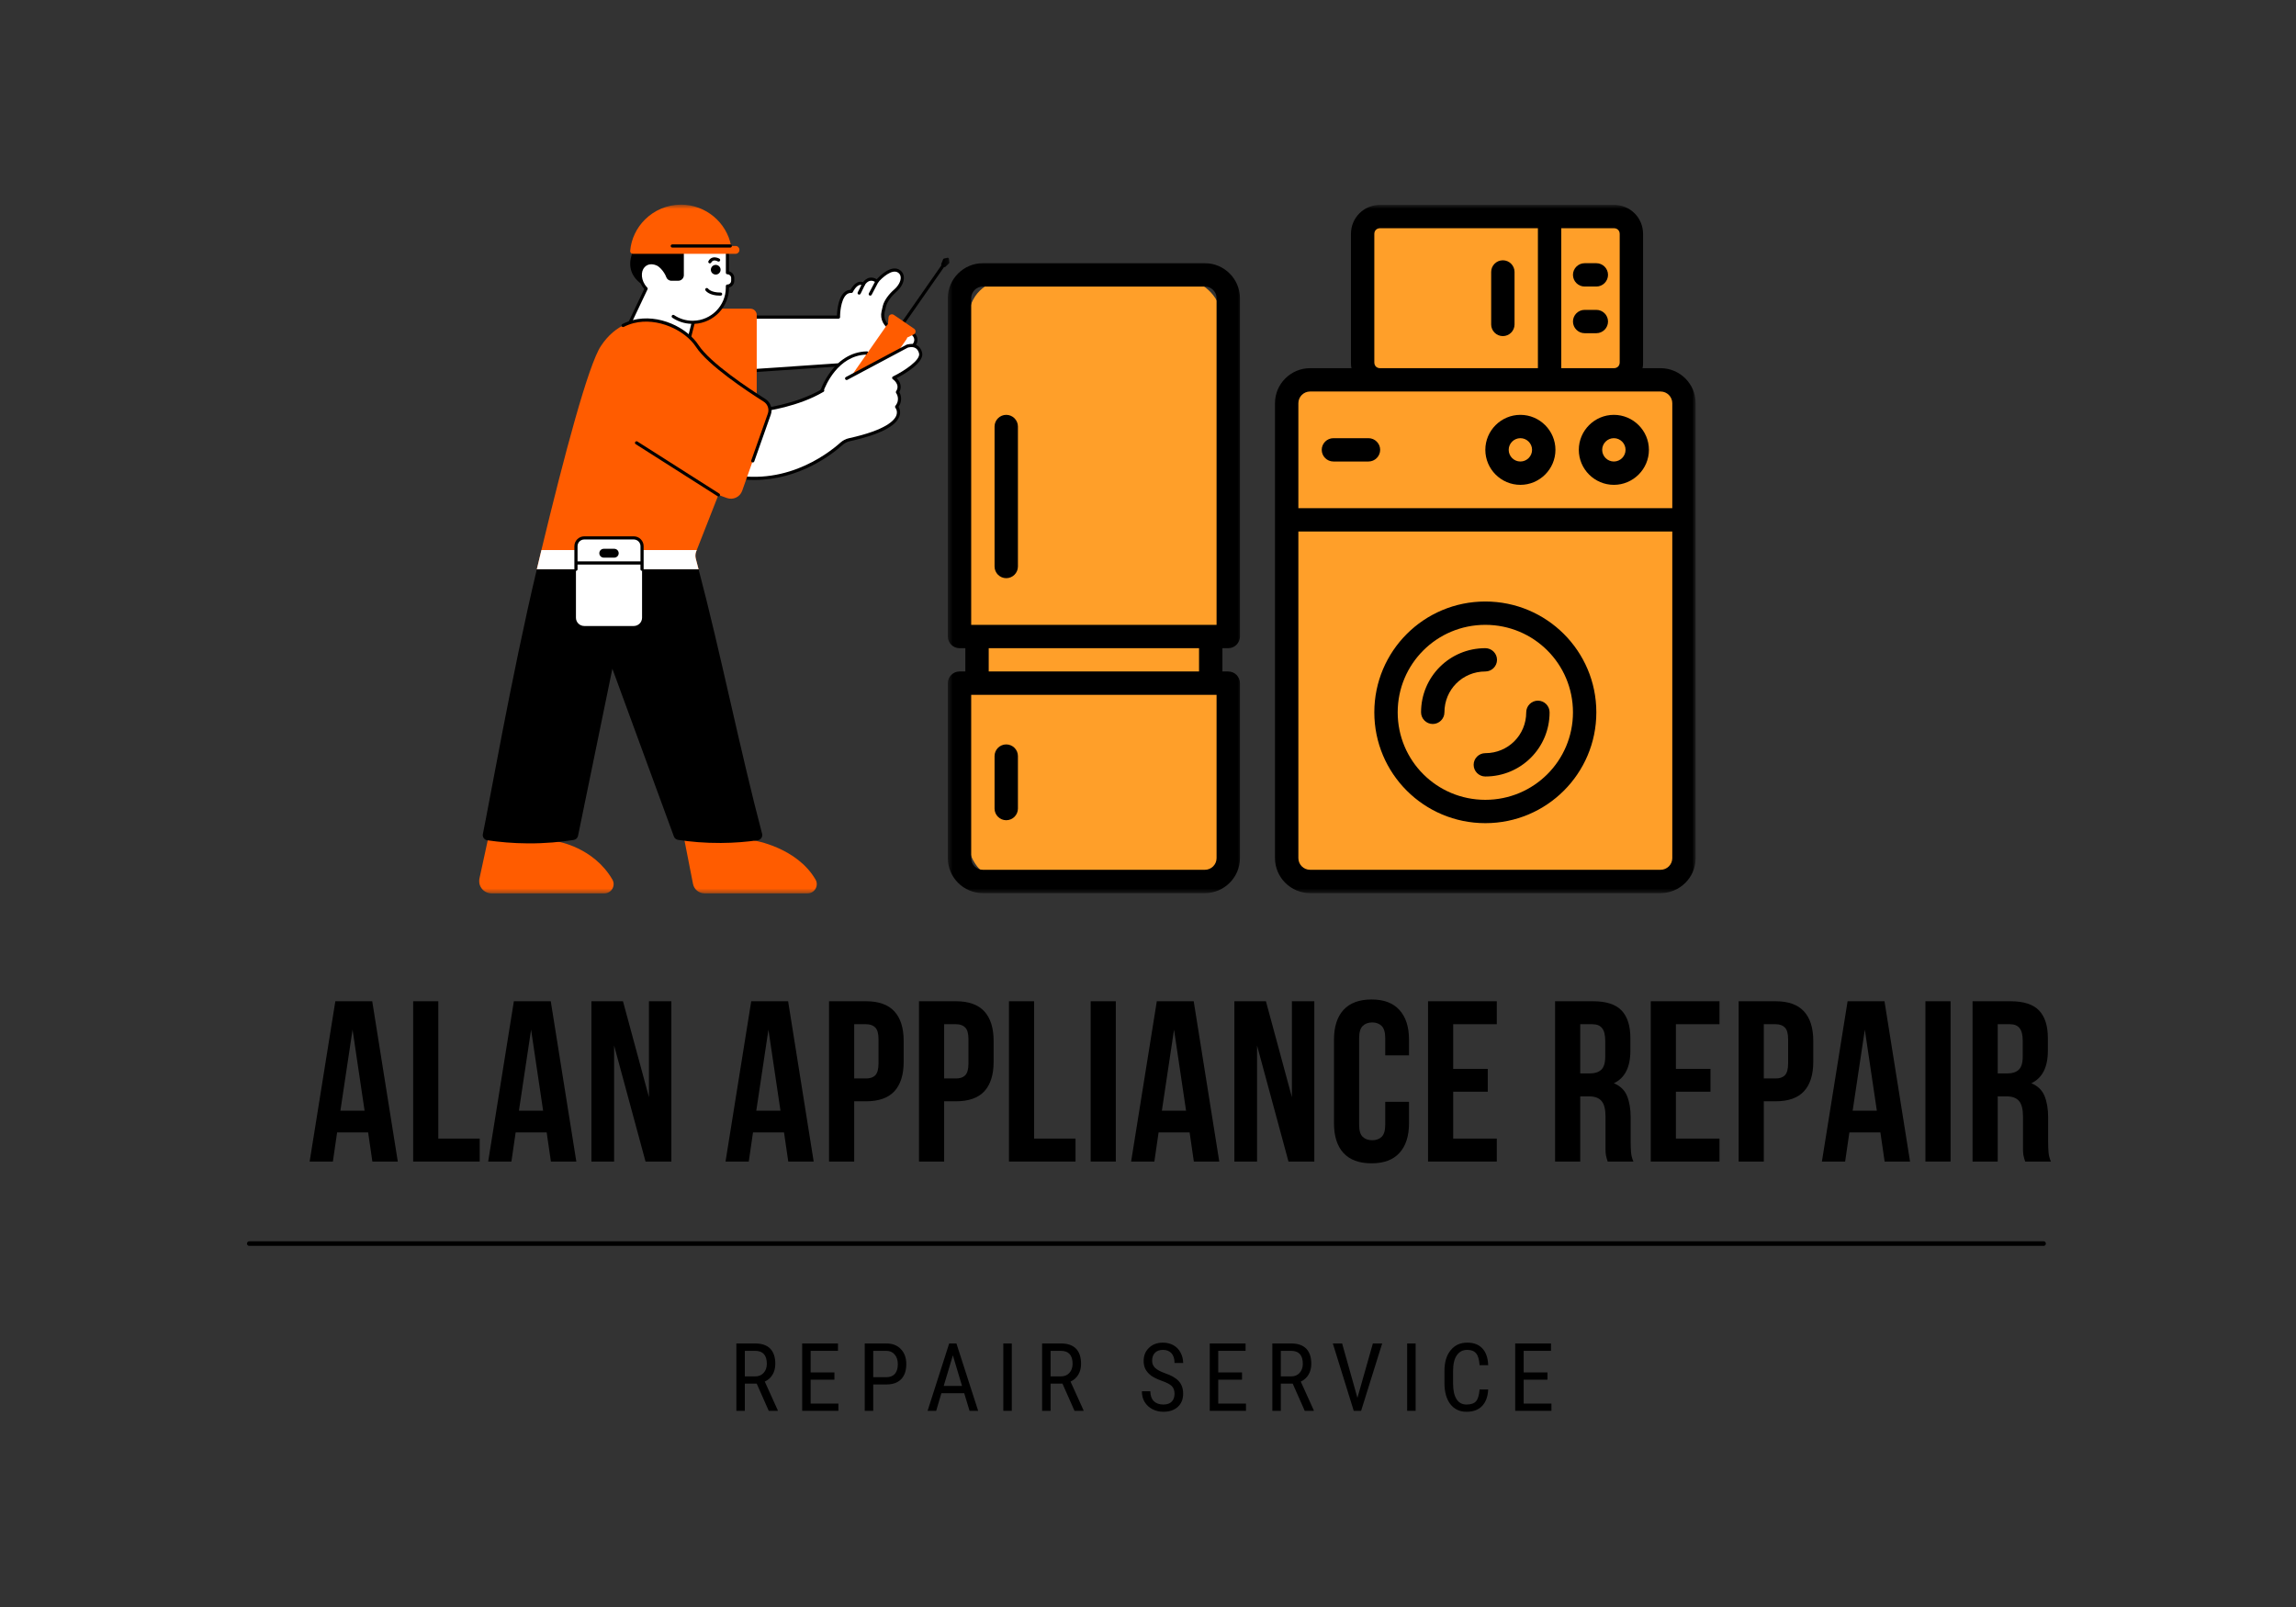 <svg width="500" height="350" viewBox="0 0 500 350" fill="none" xmlns="http://www.w3.org/2000/svg">
<rect x="0" y="0" width="500" height="350" fill="#333333" stroke="none"/>
<rect x="211" y="61" width="55" height="131" rx="8" fill="#FF9F29"/>
<rect x="282" y="83" width="83" height="109" fill="#FF9F29"/>
<rect x="299" y="47" width="55" height="34" fill="#FF9F29"/>
<path d="M86.628 252.981H81.092L80.169 246.642H73.413L72.491 252.981H67.431L73.026 218.07H81.062L86.628 252.981ZM74.128 241.91H79.395L76.776 224.261L74.128 241.91Z" fill="black"/>
<path d="M89.974 218.07H95.45V247.981H104.468V252.981H89.974V218.07Z" fill="black"/>
<path d="M125.506 252.981H119.971L119.048 246.642H112.292L111.37 252.981H106.31L111.905 218.07H119.941L125.506 252.981ZM113.006 241.91H118.274L115.655 224.261L113.006 241.91Z" fill="black"/>
<path d="M133.734 227.713V252.981H128.793V218.07H135.668L141.323 238.963V218.07H146.204V252.981H140.579L133.734 227.713Z" fill="black"/>
<path d="M177.196 252.981H171.66L170.737 246.642H163.981L163.059 252.981H157.999L163.594 218.07H171.63L177.196 252.981ZM164.696 241.91H169.963L167.344 224.261L164.696 241.91Z" fill="black"/>
<path d="M188.607 218.07C191.36 218.07 193.414 218.807 194.768 220.273C196.115 221.746 196.792 223.889 196.792 226.701V231.255C196.792 234.075 196.115 236.218 194.768 237.683C193.414 239.134 191.36 239.856 188.607 239.856H186.018V252.981H180.542V218.07H188.607ZM186.018 223.07V234.886H188.607C189.478 234.886 190.14 234.663 190.601 234.201C191.077 233.725 191.316 232.855 191.316 231.582V226.374C191.316 225.109 191.077 224.246 190.601 223.785C190.14 223.308 189.478 223.07 188.607 223.07H186.018Z" fill="black"/>
<path d="M208.196 218.07C210.949 218.07 213.003 218.807 214.357 220.273C215.704 221.746 216.381 223.889 216.381 226.701V231.255C216.381 234.075 215.704 236.218 214.357 237.683C213.003 239.134 210.949 239.856 208.196 239.856H205.607V252.981H200.131V218.07H208.196ZM205.607 223.07V234.886H208.196C209.067 234.886 209.729 234.663 210.19 234.201C210.666 233.725 210.904 232.855 210.904 231.582V226.374C210.904 225.109 210.666 224.246 210.19 223.785C209.729 223.308 209.067 223.07 208.196 223.07H205.607Z" fill="black"/>
<path d="M219.72 218.07H225.196V247.981H234.214V252.981H219.72V218.07Z" fill="black"/>
<path d="M237.514 218.07H242.99V252.981H237.514V218.07Z" fill="black"/>
<path d="M265.521 252.981H259.985L259.062 246.642H252.306L251.384 252.981H246.324L251.919 218.07H259.955L265.521 252.981ZM253.021 241.91H258.288L255.669 224.261L253.021 241.91Z" fill="black"/>
<path d="M273.748 227.713V252.981H268.807V218.07H275.682L281.337 238.963V218.07H286.218V252.981H280.593L273.748 227.713Z" fill="black"/>
<path d="M306.841 239.974V244.617C306.841 247.437 306.141 249.602 304.757 251.105C303.388 252.616 301.364 253.367 298.686 253.367C295.985 253.367 293.939 252.616 292.555 251.105C291.186 249.602 290.501 247.437 290.501 244.617V226.462C290.501 223.65 291.186 221.485 292.555 219.974C293.939 218.449 295.985 217.683 298.686 217.683C301.364 217.683 303.388 218.449 304.757 219.974C306.141 221.485 306.841 223.65 306.841 226.462V229.855H301.662V226.105C301.662 224.855 301.402 223.977 300.888 223.456C300.367 222.943 299.683 222.683 298.835 222.683C297.957 222.683 297.265 222.943 296.751 223.456C296.231 223.977 295.978 224.855 295.978 226.105V244.945C295.978 246.217 296.231 247.102 296.751 247.593C297.265 248.092 297.957 248.337 298.835 248.337C299.683 248.337 300.367 248.092 300.888 247.593C301.402 247.102 301.662 246.217 301.662 244.945V239.974H306.841Z" fill="black"/>
<path d="M316.462 232.802H323.991V237.773H316.462V247.981H325.956V252.981H310.985V218.07H325.956V223.07H316.462V232.802Z" fill="black"/>
<path d="M350.108 252.981C350.048 252.743 349.974 252.527 349.899 252.326C349.84 252.133 349.78 251.88 349.721 251.582C349.676 251.285 349.646 250.913 349.632 250.451C349.632 249.975 349.632 249.395 349.632 248.695V243.219C349.632 241.597 349.341 240.451 348.768 239.797C348.21 239.127 347.295 238.785 346.03 238.785H344.126V252.981H338.649V218.07H346.923C349.78 218.07 351.841 218.74 353.114 220.064C354.401 221.396 355.048 223.413 355.048 226.106V228.844C355.048 232.438 353.843 234.797 351.447 235.927C352.853 236.508 353.813 237.438 354.334 238.725C354.847 239.997 355.108 241.545 355.108 243.368V248.755C355.108 249.61 355.138 250.362 355.197 251.017C355.257 251.657 355.42 252.311 355.703 252.981H350.108ZM344.126 223.07V233.785H346.268C347.295 233.785 348.099 233.532 348.679 233.011C349.274 232.475 349.572 231.508 349.572 230.094V226.672C349.572 225.407 349.341 224.491 348.888 223.933C348.449 223.36 347.742 223.07 346.774 223.07H344.126Z" fill="black"/>
<path d="M364.961 232.802H372.491V237.773H364.961V247.981H374.455V252.981H359.485V218.07H374.455V223.07H364.961V232.802Z" fill="black"/>
<path d="M386.69 218.07C389.443 218.07 391.497 218.807 392.851 220.273C394.198 221.746 394.875 223.889 394.875 226.701V231.255C394.875 234.075 394.198 236.218 392.851 237.683C391.497 239.134 389.443 239.856 386.69 239.856H384.101V252.981H378.625V218.07H386.69ZM384.101 223.07V234.886H386.69C387.561 234.886 388.223 234.663 388.685 234.201C389.161 233.725 389.399 232.855 389.399 231.582V226.374C389.399 225.109 389.161 224.246 388.685 223.785C388.223 223.308 387.561 223.07 386.69 223.07H384.101Z" fill="black"/>
<path d="M415.952 252.981H410.416L409.494 246.642H402.738L401.815 252.981H396.756L402.351 218.07H410.387L415.952 252.981ZM403.452 241.91H408.72L406.101 224.261L403.452 241.91Z" fill="black"/>
<path d="M419.298 218.07H424.774V252.981H419.298V218.07Z" fill="black"/>
<path d="M441.025 252.981C440.965 252.743 440.891 252.527 440.816 252.326C440.757 252.133 440.697 251.88 440.638 251.582C440.593 251.285 440.563 250.913 440.549 250.451C440.549 249.975 440.549 249.395 440.549 248.695V243.219C440.549 241.597 440.258 240.451 439.685 239.797C439.127 239.127 438.212 238.785 436.947 238.785H435.043V252.981H429.566V218.07H437.84C440.697 218.07 442.758 218.74 444.031 220.064C445.318 221.396 445.965 223.413 445.965 226.106V228.844C445.965 232.438 444.76 234.797 442.364 235.927C443.77 236.508 444.73 237.438 445.251 238.725C445.764 239.997 446.025 241.545 446.025 243.368V248.755C446.025 249.61 446.055 250.362 446.114 251.017C446.174 251.657 446.337 252.311 446.62 252.981H441.025ZM435.043 223.07V233.785H437.185C438.212 233.785 439.016 233.532 439.596 233.011C440.191 232.475 440.489 231.508 440.489 230.094V226.672C440.489 225.407 440.258 224.491 439.805 223.933C439.366 223.36 438.659 223.07 437.691 223.07H435.043Z" fill="black"/>
<path d="M54.286 270.851H445.03" stroke="black" stroke-linecap="round"/>
<mask id="mask0_11_372" style="mask-type:luminance" maskUnits="userSpaceOnUse" x="103" y="175" width="77" height="20">
<path d="M103.973 175.047H179.204V194.571H103.973V175.047Z" fill="white"/>
</mask>
<g mask="url(#mask0_11_372)">
<path d="M122.909 175.725L121.443 183.292C121.443 183.292 129.256 184.52 133.356 191.558C134.137 192.898 133.162 194.572 131.615 194.572H107.046C105.327 194.572 104.048 192.994 104.412 191.328L107.798 175.725H122.909ZM150.432 175.725C148.981 175.725 147.887 177.042 148.162 178.463L150.915 192.511C151.146 193.709 152.21 194.572 153.438 194.572H175.856C177.403 194.572 178.378 192.898 177.597 191.566C173.497 184.527 164.234 183.061 164.234 183.061L162.24 175.264L150.432 175.725Z" fill="#FF5C00"/>
</g>
<path d="M191.741 76.834C191.741 76.834 188.452 79.319 183.08 79.104V79.431L163.415 80.77L163.825 69.059H182.604V68.657C182.604 68.657 182.694 63.285 185.417 63.464C185.417 63.464 186.563 61.016 188.051 61.886C188.051 61.886 189.159 59.915 190.982 61.269C190.982 61.269 193.944 57.727 195.841 59.141C196.972 59.982 196.6 61.886 194.911 63.345C193.996 64.141 192.872 65.51 192.597 66.686L192.314 67.883C191.957 69.424 192.768 71.001 194.241 71.596C195.075 71.939 196.072 72.199 197.195 72.184C200.38 72.154 201.458 77.363 191.741 76.834Z" fill="white"/>
<path d="M163.415 81.112C163.326 81.112 163.244 81.074 163.177 81.015C163.11 80.948 163.073 80.859 163.073 80.762L163.482 69.051C163.49 68.865 163.646 68.716 163.824 68.716H182.269V68.664C182.269 68.507 182.344 65.062 183.839 63.693C184.234 63.329 184.695 63.135 185.208 63.12C185.447 62.689 186.072 61.707 186.942 61.431C187.277 61.327 187.612 61.335 187.932 61.454C188.177 61.141 188.653 60.643 189.345 60.494C189.866 60.39 190.394 60.494 190.923 60.821C191.667 60.01 194.204 57.503 196.049 58.872C196.54 59.237 196.816 59.772 196.838 60.42C196.875 61.469 196.243 62.659 195.141 63.612C194.256 64.378 193.185 65.695 192.939 66.766L192.656 67.964C192.336 69.348 193.058 70.747 194.383 71.29C195.313 71.67 196.258 71.848 197.202 71.848C197.21 71.848 197.225 71.848 197.225 71.848C198.229 71.848 199.115 72.317 199.546 73.076C199.911 73.723 199.881 74.467 199.472 75.122C198.914 76.007 197.188 77.451 191.845 77.191C191.25 77.607 188.199 79.549 183.423 79.46C183.415 79.624 183.281 79.765 183.103 79.772L163.445 81.112C163.43 81.112 163.423 81.112 163.415 81.112ZM164.159 69.4L163.772 80.405L182.731 79.11V79.103C182.731 79.013 182.775 78.924 182.842 78.857C182.909 78.79 183.006 78.76 183.095 78.76C188.266 78.969 191.503 76.588 191.533 76.566C191.6 76.521 191.682 76.499 191.756 76.499C197.031 76.781 198.497 75.375 198.884 74.757C199.159 74.318 199.182 73.842 198.944 73.411C198.631 72.86 197.969 72.525 197.202 72.525C196.183 72.533 195.127 72.332 194.115 71.915C192.478 71.253 191.577 69.519 191.979 67.808L192.255 66.61C192.545 65.382 193.683 63.954 194.688 63.091C195.618 62.287 196.176 61.275 196.146 60.442C196.131 60.003 195.952 59.653 195.633 59.415C194.293 58.418 192.009 60.576 191.243 61.484C191.124 61.625 190.923 61.647 190.774 61.543C190.32 61.208 189.888 61.082 189.487 61.164C188.787 61.305 188.356 62.042 188.348 62.056C188.304 62.131 188.229 62.198 188.14 62.22C188.051 62.242 187.954 62.228 187.88 62.183C187.627 62.042 187.388 62.004 187.143 62.086C186.466 62.295 185.893 63.254 185.729 63.604C185.67 63.731 185.536 63.812 185.394 63.805C184.978 63.775 184.621 63.902 184.301 64.192C183.021 65.368 182.947 68.634 182.947 68.664V69.066C182.947 69.251 182.79 69.408 182.604 69.408H164.159V69.4Z" fill="black"/>
<path d="M178.884 85.419C178.884 85.419 181.496 77.041 188.795 76.877L192.054 86.326L186.131 90.575L178.884 85.419Z" fill="white"/>
<mask id="mask1_11_372" style="mask-type:luminance" maskUnits="userSpaceOnUse" x="177" y="55" width="30" height="37">
<path d="M177.299 55.047H206.83V91.237H177.299V55.047Z" fill="white"/>
</mask>
<g mask="url(#mask1_11_372)">
<path d="M186.131 90.918C186.064 90.918 185.99 90.895 185.93 90.851L178.683 85.695C178.564 85.605 178.512 85.457 178.557 85.315C178.586 85.226 181.324 76.692 188.795 76.528C188.944 76.528 189.077 76.625 189.122 76.758L192.381 86.215C192.433 86.357 192.381 86.513 192.255 86.602L186.332 90.851C186.272 90.895 186.198 90.918 186.131 90.918ZM179.293 85.293L186.131 90.159L191.652 86.201L188.557 77.227C182.433 77.532 179.769 83.976 179.293 85.293ZM206.763 57.131C206.778 57.212 206.749 57.302 206.682 57.361L205.871 58.12C205.789 58.187 205.677 58.209 205.58 58.172L194.926 73.44C194.859 73.529 194.747 73.582 194.643 73.582C194.576 73.582 194.502 73.567 194.442 73.522C194.293 73.418 194.249 73.202 194.36 73.046L205.015 57.778C204.948 57.703 204.926 57.599 204.97 57.495L205.394 56.468C205.432 56.386 205.506 56.334 205.588 56.312L206.332 56.141C206.488 56.104 206.644 56.215 206.659 56.372L206.763 57.131Z" fill="black"/>
</g>
<path d="M198.951 72.853L197.567 73.515C197.537 73.649 197.478 73.775 197.396 73.902L189.479 85.234C188.772 86.246 187.374 86.499 186.354 85.799L185.632 85.301C184.658 84.624 184.42 83.299 185.089 82.332L193.058 70.918C193.147 70.792 193.259 70.688 193.378 70.606L193.497 69.132C193.542 68.567 194.182 68.262 194.658 68.582L199.055 71.588C199.524 71.9 199.472 72.607 198.951 72.853Z" fill="#FF5C00"/>
<path d="M184.375 82.42L197.545 75.396C197.545 75.396 199.859 74.555 200.476 76.855C201.094 79.154 194.621 82.301 194.621 82.301C194.621 82.301 196.615 83.625 195.439 85.404C195.439 85.404 196.585 86.944 195.26 88.603C195.26 88.603 198.817 92.74 184.963 95.776C184.33 95.917 183.743 96.222 183.259 96.654C180.491 99.131 169.792 107.479 155.863 102.792L165.521 89.355C165.521 89.355 173.222 88.558 179.167 85.039" fill="white"/>
<path d="M195.246 82.362C195.915 83.009 196.548 84.125 195.848 85.39C196.228 86.052 196.555 87.34 195.685 88.605C195.893 88.954 196.198 89.691 195.878 90.628C195.127 92.846 191.481 94.691 185.037 96.105C184.464 96.231 183.929 96.506 183.49 96.901C181.168 98.984 174.033 104.535 164.278 104.535C161.615 104.535 158.765 104.125 155.752 103.113C155.647 103.076 155.573 102.994 155.536 102.898C155.499 102.794 155.521 102.682 155.58 102.593L165.238 89.155C165.298 89.073 165.387 89.029 165.484 89.014C165.558 89.006 173.177 88.188 178.988 84.75C179.144 84.654 179.36 84.706 179.457 84.869C179.554 85.026 179.502 85.241 179.338 85.338C173.862 88.575 166.838 89.542 165.707 89.676L156.406 102.608C169.859 106.886 180.164 98.954 183.021 96.395C183.557 95.918 184.196 95.591 184.881 95.442C192.976 93.664 194.829 91.543 195.216 90.427C195.536 89.49 195.015 88.85 194.993 88.82C194.896 88.694 194.888 88.515 194.993 88.389C196.124 86.968 195.194 85.658 195.156 85.606C195.074 85.487 195.067 85.338 195.149 85.212C196.116 83.746 194.494 82.63 194.42 82.585C194.323 82.518 194.263 82.407 194.271 82.28C194.278 82.154 194.353 82.049 194.464 81.997C196.868 80.822 200.528 78.418 200.141 76.945C199.985 76.372 199.71 75.986 199.308 75.777C198.646 75.427 197.82 75.673 197.679 75.718L184.531 82.727C184.36 82.816 184.152 82.749 184.063 82.585C183.973 82.414 184.04 82.213 184.204 82.124L197.381 75.1C197.396 75.093 197.411 75.085 197.426 75.078C197.478 75.063 198.631 74.654 199.628 75.167C200.201 75.465 200.603 76 200.804 76.767C201.391 78.954 196.838 81.536 195.246 82.362Z" fill="black"/>
<path d="M139.412 95.077V68.597C139.412 67.838 140.037 67.228 140.796 67.228H163.408C164.174 67.228 164.792 67.838 164.792 68.597V95.077C164.792 95.836 164.174 96.446 163.408 96.446H140.796C140.037 96.446 139.412 95.836 139.412 95.077Z" fill="#FF5C00"/>
<path d="M159.561 60.53V61.163C159.561 61.788 159.048 62.301 158.423 62.301C158.415 62.301 158.415 62.301 158.415 62.301V62.673C158.415 66.78 155.097 70.121 150.982 70.195L149.204 77.242L136.756 71.177L140.699 62.874C140.499 62.666 140.313 62.435 140.149 62.175C139.048 60.486 139.234 58.432 140.558 57.576C141.339 57.078 142.344 57.115 143.266 57.569V53.752H158.408V59.399C158.415 59.399 158.415 59.399 158.415 59.399C159.048 59.399 159.561 59.905 159.561 60.53Z" fill="white"/>
<path d="M158.757 59.102V53.752C158.757 53.566 158.601 53.41 158.415 53.41H143.266C143.08 53.41 142.924 53.566 142.924 53.752V54.578L137.723 55.047C136.466 58.336 137.865 60.464 139.524 61.751C139.62 61.959 139.732 62.168 139.859 62.368C139.992 62.562 140.134 62.755 140.298 62.934L136.443 71.029C136.362 71.2 136.436 71.401 136.6 71.483L149.048 77.547C149.1 77.569 149.152 77.584 149.196 77.584C149.248 77.584 149.301 77.569 149.345 77.547C149.434 77.502 149.509 77.421 149.531 77.324L151.25 70.531C155.417 70.315 158.757 66.848 158.757 62.673V62.607C159.412 62.458 159.903 61.87 159.903 61.163V60.531C159.903 59.839 159.412 59.251 158.757 59.102ZM143.609 54.095H148.237L143.609 54.511V54.095ZM159.219 61.163C159.219 61.602 158.869 61.952 158.43 61.959C158.423 61.959 158.415 61.959 158.408 61.959C158.222 61.959 158.065 62.115 158.065 62.301V62.673C158.065 66.565 154.888 69.787 150.975 69.854C150.945 69.854 150.923 69.861 150.893 69.868C150.878 69.868 150.863 69.861 150.841 69.861C149.39 69.861 147.991 69.437 146.801 68.633C146.644 68.529 146.429 68.566 146.324 68.723C146.213 68.879 146.257 69.095 146.414 69.199C147.641 70.025 149.062 70.479 150.543 70.531L148.973 76.751L137.21 71.022L141.012 63.016C141.079 62.889 141.049 62.74 140.952 62.636C140.759 62.428 140.588 62.212 140.439 61.996C139.948 61.237 139.725 60.389 139.792 59.593C139.859 58.834 140.201 58.224 140.751 57.867C141.406 57.45 142.269 57.458 143.117 57.882C143.14 57.897 143.162 57.897 143.184 57.904C143.698 58.246 144.189 58.752 144.606 59.4C144.829 59.742 144.97 60.025 145.067 60.307C145.231 60.806 145.684 61.148 146.213 61.148H147.693C148.37 61.148 148.921 60.605 148.921 59.935V54.095H158.073V59.4C158.073 59.601 158.222 59.749 158.437 59.742C158.869 59.749 159.226 60.107 159.226 60.538V61.163H159.219ZM156.882 59.035C156.719 59.593 156.138 59.921 155.573 59.757C155.007 59.601 154.68 59.02 154.844 58.455C155.007 57.897 155.588 57.569 156.153 57.733C156.719 57.897 157.046 58.477 156.882 59.035Z" fill="black"/>
<mask id="mask2_11_372" style="mask-type:luminance" maskUnits="userSpaceOnUse" x="135" y="44" width="28" height="13">
<path d="M135.394 44.571H162.061V56.952H135.394V44.571Z" fill="white"/>
</mask>
<g mask="url(#mask2_11_372)">
<path d="M161.019 54.393V54.467C161.019 54.921 160.655 55.278 160.201 55.278H137.813C137.47 55.278 137.202 54.988 137.232 54.646C137.463 51.989 138.653 49.601 140.454 47.815C142.47 45.814 145.246 44.571 148.304 44.571C153.713 44.571 158.252 48.47 159.219 53.574H160.201C160.655 53.574 161.019 53.939 161.019 54.393Z" fill="#FF5C00"/>
</g>
<path d="M146.057 53.575C146.057 53.389 146.205 53.232 146.399 53.232H159.04C159.226 53.232 159.382 53.389 159.382 53.575C159.382 53.761 159.226 53.917 159.04 53.917H146.399C146.205 53.917 146.057 53.761 146.057 53.575ZM154.42 57.325C154.472 57.354 154.531 57.362 154.583 57.362C154.702 57.362 154.821 57.302 154.888 57.183C155.015 56.96 155.171 56.819 155.38 56.759C155.811 56.64 156.31 56.93 156.31 56.93C156.481 57.02 156.689 56.968 156.786 56.804C156.882 56.648 156.83 56.432 156.667 56.343C156.63 56.32 155.915 55.904 155.201 56.097C154.807 56.201 154.502 56.454 154.286 56.856C154.189 57.02 154.256 57.228 154.42 57.325ZM153.735 62.779C153.571 62.883 153.527 63.091 153.631 63.255C153.661 63.299 154.405 64.393 156.823 64.393C156.853 64.393 156.897 64.393 156.935 64.393C157.121 64.386 157.269 64.229 157.269 64.043C157.269 63.857 157.121 63.709 156.927 63.709C154.859 63.738 154.226 62.898 154.211 62.875C154.1 62.719 153.891 62.674 153.735 62.779ZM165.96 181.581C161.347 164.185 156.741 141.38 152.128 123.984H116.905C111.406 147.101 106.324 176.157 105.156 181.633C105.015 182.28 105.454 182.912 106.109 183.009C108.705 183.389 111.696 183.671 115 183.686C118.743 183.709 122.083 183.381 124.918 182.942C125.402 182.868 125.781 182.511 125.878 182.042C128.371 169.907 130.863 157.779 133.356 145.651L146.749 182.176C146.897 182.57 147.24 182.86 147.656 182.92C150.327 183.329 153.467 183.619 156.979 183.597C159.955 183.582 162.641 183.344 165.007 183.009C165.692 182.912 166.138 182.243 165.96 181.581Z" fill="black"/>
<path d="M167.53 90.197L161.622 106.901C161.146 108.255 159.643 108.955 158.289 108.464L156.451 107.794L151.734 119.803L151.615 120.093C151.414 120.599 151.384 121.157 151.525 121.685C151.726 122.452 151.927 123.218 152.128 123.984H116.905C117.232 122.586 117.575 121.194 117.902 119.803C122.932 98.947 128.118 79.468 130.871 75.339C137.247 65.74 148.49 70.22 151.831 75.339C154.405 79.297 162.805 84.855 166.473 87.177C167.493 87.809 167.932 89.066 167.53 90.197Z" fill="#FF5C00"/>
<path d="M139.822 123.984V134.542C139.822 135.531 139.011 136.342 138.006 136.342H127.24C126.243 136.342 125.424 135.539 125.424 134.542V123.984H116.905C117.232 122.585 117.575 121.193 117.902 119.802H125.424V118.954C125.424 117.964 126.235 117.153 127.24 117.153H138.006C139.003 117.153 139.822 117.957 139.822 118.954V119.802H151.734L151.615 120.092C151.414 120.598 151.384 121.156 151.525 121.685C151.726 122.451 151.927 123.217 152.128 123.984H139.822Z" fill="white"/>
<path d="M156.451 108.135C156.391 108.135 156.324 108.112 156.265 108.075L138.437 96.736C138.274 96.632 138.229 96.423 138.333 96.267C138.437 96.103 138.653 96.059 138.809 96.163L156.637 107.502C156.793 107.606 156.845 107.815 156.741 107.971C156.674 108.075 156.562 108.135 156.451 108.135ZM164.256 100.493L167.857 90.307C168.311 89.028 167.82 87.614 166.659 86.885C163.14 84.667 154.673 79.072 152.113 75.151C149.665 71.394 143.497 68.246 137.798 69.719C137.016 69.92 136.25 70.21 135.528 70.583C135.357 70.672 135.29 70.873 135.379 71.044C135.461 71.215 135.67 71.282 135.841 71.193C136.518 70.843 137.24 70.575 137.976 70.382C143.199 69.035 149.211 71.952 151.54 75.523C154.167 79.556 162.731 85.218 166.295 87.465C167.18 88.023 167.559 89.102 167.21 90.084L163.609 100.27C163.549 100.449 163.638 100.642 163.817 100.702C163.854 100.716 163.891 100.724 163.929 100.724C164.07 100.724 164.204 100.635 164.256 100.493ZM138.006 116.81H127.24C126.056 116.81 125.082 117.778 125.082 118.961V123.99C125.082 124.176 125.238 124.333 125.424 124.333C125.618 124.333 125.774 124.176 125.774 123.99V122.956H139.472V123.99C139.472 124.176 139.628 124.333 139.814 124.333C140.007 124.333 140.164 124.176 140.164 123.99V118.953C140.164 117.77 139.196 116.81 138.006 116.81ZM125.774 122.272V118.953C125.774 118.15 126.429 117.495 127.24 117.495H138.006C138.817 117.495 139.479 118.15 139.479 118.953V122.272H125.774ZM134.732 120.493C134.732 121.022 134.301 121.453 133.765 121.453H131.481C130.945 121.453 130.513 121.022 130.513 120.493C130.513 119.958 130.945 119.526 131.481 119.526H133.765C134.301 119.526 134.732 119.958 134.732 120.493ZM191.287 61.423L189.821 64.206C189.754 64.325 189.635 64.392 189.516 64.392C189.457 64.392 189.405 64.377 189.353 64.355C189.189 64.266 189.122 64.057 189.211 63.894L190.677 61.111C190.766 60.947 190.975 60.88 191.146 60.969C191.309 61.051 191.376 61.26 191.287 61.423ZM188.363 62.041L187.411 63.975C187.351 64.094 187.225 64.169 187.098 64.169C187.046 64.169 186.994 64.154 186.949 64.132C186.778 64.05 186.704 63.842 186.786 63.678L187.745 61.743C187.827 61.572 188.036 61.498 188.207 61.58C188.378 61.669 188.445 61.87 188.363 62.041Z" fill="black"/>
<mask id="mask3_11_372" style="mask-type:luminance" maskUnits="userSpaceOnUse" x="206" y="56" width="65" height="139">
<path d="M206.406 56.953H270.632V194.572H206.406V56.953Z" fill="white"/>
</mask>
<g mask="url(#mask3_11_372)">
<path d="M262.388 57.325H214.04C209.836 57.325 206.406 60.755 206.406 64.944V138.627C206.406 140.026 207.552 141.172 208.951 141.172H210.223V146.246H208.951C207.552 146.246 206.406 147.392 206.406 148.791V186.901C206.406 191.09 209.836 194.52 214.04 194.52H262.388C266.585 194.52 270.022 191.09 270.022 186.901V148.791C270.022 147.392 268.876 146.246 267.478 146.246H266.205V141.172H267.478C268.876 141.172 270.022 140.026 270.022 138.627V64.944C270.022 60.755 266.585 57.325 262.388 57.325ZM264.933 186.901C264.933 188.3 263.787 189.438 262.388 189.438H214.04C212.641 189.438 211.496 188.3 211.496 186.901V151.328H264.933V186.901ZM215.313 146.246V141.172H261.116V146.246H215.313ZM264.933 136.09H211.496V64.944C211.496 63.553 212.641 62.407 214.04 62.407H262.388C263.787 62.407 264.933 63.553 264.933 64.944V136.09Z" fill="black"/>
</g>
<path d="M219.129 90.353C217.731 90.353 216.585 91.498 216.585 92.897V123.381C216.585 124.78 217.731 125.925 219.129 125.925C220.528 125.925 221.674 124.78 221.674 123.381V92.897C221.674 91.498 220.528 90.353 219.129 90.353Z" fill="black"/>
<path d="M219.129 178.641C220.528 178.641 221.674 177.503 221.674 176.104V164.668C221.674 163.269 220.528 162.131 219.129 162.131C217.731 162.131 216.585 163.269 216.585 164.668V176.104C216.585 177.503 217.731 178.641 219.129 178.641Z" fill="black"/>
<mask id="mask4_11_372" style="mask-type:luminance" maskUnits="userSpaceOnUse" x="276" y="44" width="94" height="151">
<path d="M276.347 44.571H369.263V194.571H276.347V44.571Z" fill="white"/>
</mask>
<g mask="url(#mask4_11_372)">
<path d="M361.629 80.189H357.686C357.813 79.809 357.813 79.303 357.813 78.916V50.97C357.813 47.413 355.015 44.623 351.451 44.623H300.558C296.994 44.623 294.196 47.413 294.196 50.97V78.916C294.196 79.303 294.196 79.809 294.323 80.189H285.29C281.086 80.189 277.656 83.619 277.656 87.815V186.9C277.656 191.089 281.086 194.519 285.29 194.519H361.629C365.826 194.519 369.263 191.089 369.263 186.9V87.815C369.263 83.619 365.826 80.189 361.629 80.189ZM340 49.705H351.451C352.21 49.705 352.723 50.211 352.723 50.97V78.916C352.723 79.683 352.21 80.189 351.451 80.189H340V49.705ZM299.286 50.97C299.286 50.211 299.792 49.705 300.558 49.705H334.911V80.189H300.558C299.792 80.189 299.286 79.683 299.286 78.916V50.97ZM364.174 186.9C364.174 188.299 363.028 189.437 361.629 189.437H285.29C283.891 189.437 282.746 188.299 282.746 186.9V115.761H364.174V186.9ZM364.174 110.68H282.746V87.815C282.746 86.416 283.891 85.27 285.29 85.27H361.629C363.028 85.27 364.174 86.416 364.174 87.815V110.68Z" fill="black"/>
</g>
<path d="M323.46 179.281C336.816 179.281 347.634 168.477 347.634 155.144C347.634 141.803 336.816 131.007 323.46 131.007C310.097 131.007 299.286 141.803 299.286 155.144C299.286 168.477 310.097 179.281 323.46 179.281ZM323.46 136.089C334.018 136.089 342.545 144.593 342.545 155.144C342.545 165.687 334.018 174.199 323.46 174.199C312.894 174.199 304.375 165.687 304.375 155.144C304.375 144.593 312.894 136.089 323.46 136.089Z" fill="black"/>
<path d="M320.915 166.573C320.915 167.972 322.061 169.117 323.46 169.117C331.22 169.117 337.455 162.89 337.455 155.144C337.455 153.745 336.31 152.6 334.911 152.6C333.512 152.6 332.366 153.745 332.366 155.144C332.366 160.092 328.423 164.036 323.46 164.036C322.061 164.036 320.915 165.174 320.915 166.573Z" fill="black"/>
<path d="M312.009 157.682C313.408 157.682 314.554 156.536 314.554 155.145C314.554 150.19 318.497 146.246 323.46 146.246C324.859 146.246 326.005 145.108 326.005 143.709C326.005 142.31 324.859 141.172 323.46 141.172C315.699 141.172 309.464 147.392 309.464 155.145C309.464 156.536 310.61 157.682 312.009 157.682Z" fill="black"/>
<path d="M298.013 95.435H290.379C288.981 95.435 287.835 96.58 287.835 97.972C287.835 99.371 288.981 100.516 290.379 100.516H298.013C299.412 100.516 300.558 99.371 300.558 97.972C300.558 96.58 299.412 95.435 298.013 95.435Z" fill="black"/>
<path d="M331.094 90.353C326.89 90.353 323.46 93.783 323.46 97.972C323.46 102.168 326.89 105.598 331.094 105.598C335.29 105.598 338.728 102.168 338.728 97.972C338.728 93.783 335.29 90.353 331.094 90.353ZM331.094 100.516C329.695 100.516 328.549 99.37 328.549 97.972C328.549 96.58 329.695 95.434 331.094 95.434C332.493 95.434 333.638 96.58 333.638 97.972C333.638 99.37 332.493 100.516 331.094 100.516Z" fill="black"/>
<path d="M351.451 90.353C347.247 90.353 343.817 93.783 343.817 97.972C343.817 102.168 347.247 105.598 351.451 105.598C355.647 105.598 359.085 102.168 359.085 97.972C359.085 93.783 355.647 90.353 351.451 90.353ZM351.451 100.516C350.052 100.516 348.906 99.37 348.906 97.972C348.906 96.58 350.052 95.434 351.451 95.434C352.85 95.434 353.996 96.58 353.996 97.972C353.996 99.37 352.85 100.516 351.451 100.516Z" fill="black"/>
<path d="M327.277 73.202C328.676 73.202 329.821 72.056 329.821 70.665V59.229C329.821 57.83 328.676 56.691 327.277 56.691C325.878 56.691 324.732 57.83 324.732 59.229V70.665C324.732 72.056 325.878 73.202 327.277 73.202Z" fill="black"/>
<path d="M347.634 57.324H345.089C343.691 57.324 342.545 58.47 342.545 59.861C342.545 61.26 343.691 62.406 345.089 62.406H347.634C349.033 62.406 350.179 61.26 350.179 59.861C350.179 58.47 349.033 57.324 347.634 57.324Z" fill="black"/>
<path d="M347.634 67.489H345.089C343.691 67.489 342.545 68.628 342.545 70.026C342.545 71.425 343.691 72.571 345.089 72.571H347.634C349.033 72.571 350.179 71.425 350.179 70.026C350.179 68.628 349.033 67.489 347.634 67.489Z" fill="black"/>
<path d="M164.791 301.352H162.202V307.274H160.356V292.602H164.464C165.907 292.602 167.001 292.981 167.737 293.733C168.467 294.491 168.839 295.593 168.839 297.036C168.839 297.929 168.638 298.718 168.243 299.387C167.842 300.064 167.276 300.57 166.547 300.905L169.374 307.155V307.274H167.41L164.791 301.352ZM162.202 299.774H164.464C165.215 299.774 165.818 299.529 166.279 299.03C166.755 298.517 166.993 297.855 166.993 297.036C166.993 295.154 166.138 294.209 164.434 294.209H162.202V299.774Z" fill="black"/>
<path d="M181.713 300.488H176.534V305.697H182.576V307.274H174.689V292.602H182.486V294.209H176.534V298.911H181.713V300.488Z" fill="black"/>
<path d="M190.161 301.53V307.274H188.316V292.602H192.989C194.358 292.602 195.429 293.018 196.203 293.852C196.977 294.67 197.364 295.749 197.364 297.096C197.364 298.509 196.992 299.596 196.262 300.369C195.526 301.128 194.484 301.515 193.137 301.53H190.161ZM190.161 299.953H192.989C193.8 299.953 194.425 299.715 194.864 299.238C195.295 298.747 195.518 298.041 195.518 297.125C195.518 296.233 195.288 295.533 194.834 295.012C194.395 294.477 193.777 294.209 192.989 294.209H190.161V299.953Z" fill="black"/>
<path d="M209.977 303.435H205.007L203.876 307.274H202.001L206.703 292.602H208.281L213.013 307.274H211.138L209.977 303.435ZM205.513 301.858H209.501L207.507 295.191L205.513 301.858Z" fill="black"/>
<path d="M220.335 307.274H218.49V292.602H220.335V307.274Z" fill="black"/>
<path d="M231.376 301.352H228.787V307.274H226.941V292.602H231.048C232.492 292.602 233.586 292.981 234.322 293.733C235.051 294.491 235.423 295.593 235.423 297.036C235.423 297.929 235.223 298.718 234.828 299.387C234.426 300.064 233.861 300.57 233.132 300.905L235.959 307.155V307.274H233.995L231.376 301.352ZM228.787 299.774H231.048C231.8 299.774 232.403 299.529 232.864 299.03C233.34 298.517 233.578 297.855 233.578 297.036C233.578 295.154 232.723 294.209 231.019 294.209H228.787V299.774Z" fill="black"/>
<path d="M255.78 303.554C255.78 302.84 255.579 302.289 255.185 301.887C254.783 301.493 254.069 301.113 253.042 300.756C252.008 300.384 251.211 299.997 250.661 299.595C250.125 299.179 249.716 298.717 249.441 298.197C249.18 297.683 249.054 297.088 249.054 296.411C249.054 295.243 249.441 294.29 250.214 293.554C250.988 292.802 252 292.423 253.25 292.423C254.098 292.423 254.865 292.616 255.542 292.988C256.211 293.368 256.732 293.904 257.089 294.595C257.461 295.273 257.655 296.024 257.655 296.857H255.78C255.78 295.95 255.557 295.243 255.125 294.744C254.686 294.253 254.061 294 253.25 294C252.513 294 251.941 294.209 251.524 294.625C251.107 295.042 250.899 295.63 250.899 296.381C250.899 296.999 251.115 297.512 251.554 297.929C252.008 298.345 252.699 298.725 253.637 299.06C255.066 299.536 256.085 300.124 256.702 300.816C257.335 301.515 257.655 302.423 257.655 303.554C257.655 304.744 257.268 305.697 256.494 306.411C255.72 307.125 254.664 307.482 253.339 307.482C252.484 307.482 251.688 307.289 250.958 306.917C250.244 306.545 249.679 306.017 249.262 305.34C248.86 304.67 248.667 303.896 248.667 303.018H250.512C250.512 303.933 250.758 304.648 251.256 305.161C251.769 305.659 252.461 305.905 253.339 305.905C254.15 305.905 254.753 305.697 255.155 305.28C255.572 304.863 255.78 304.29 255.78 303.554Z" fill="black"/>
<path d="M270.475 300.488H265.297V305.697H271.338V307.274H263.451V292.602H271.249V294.209H265.297V298.911H270.475V300.488Z" fill="black"/>
<path d="M281.513 301.352H278.924V307.274H277.079V292.602H281.186C282.629 292.602 283.723 292.981 284.46 293.733C285.189 294.491 285.561 295.593 285.561 297.036C285.561 297.929 285.36 298.718 284.966 299.387C284.564 300.064 283.998 300.57 283.269 300.905L286.096 307.155V307.274H284.132L281.513 301.352ZM278.924 299.774H281.186C281.937 299.774 282.54 299.529 283.001 299.03C283.477 298.517 283.716 297.855 283.716 297.036C283.716 295.154 282.86 294.209 281.156 294.209H278.924V299.774Z" fill="black"/>
<path d="M295.607 304.447L298.97 292.602H300.994L296.411 307.274H294.804L290.25 292.602H292.274L295.607 304.447Z" fill="black"/>
<path d="M308.282 307.274H306.437V292.602H308.282V307.274Z" fill="black"/>
<path d="M324.085 302.631C324.003 304.201 323.556 305.399 322.745 306.232C321.949 307.066 320.818 307.482 319.352 307.482C317.879 307.482 316.711 306.932 315.841 305.816C314.985 304.685 314.561 303.167 314.561 301.262V298.584C314.561 296.679 315.007 295.183 315.9 294.09C316.793 292.981 317.998 292.423 319.531 292.423C320.96 292.423 322.061 292.854 322.835 293.703C323.608 294.536 324.025 295.749 324.085 297.334H322.21C322.128 296.128 321.882 295.273 321.466 294.774C321.049 294.261 320.402 294 319.531 294C318.534 294 317.775 294.402 317.239 295.191C316.704 295.965 316.436 297.11 316.436 298.613V301.292C316.436 302.78 316.681 303.926 317.18 304.715C317.671 305.511 318.4 305.905 319.352 305.905C320.32 305.905 321.019 305.667 321.436 305.191C321.852 304.715 322.105 303.866 322.21 302.631H324.085Z" fill="black"/>
<path d="M336.99 300.488H331.811V305.697H337.853V307.274H329.966V292.602H337.763V294.209H331.811V298.911H336.99V300.488Z" fill="black"/>
</svg>
